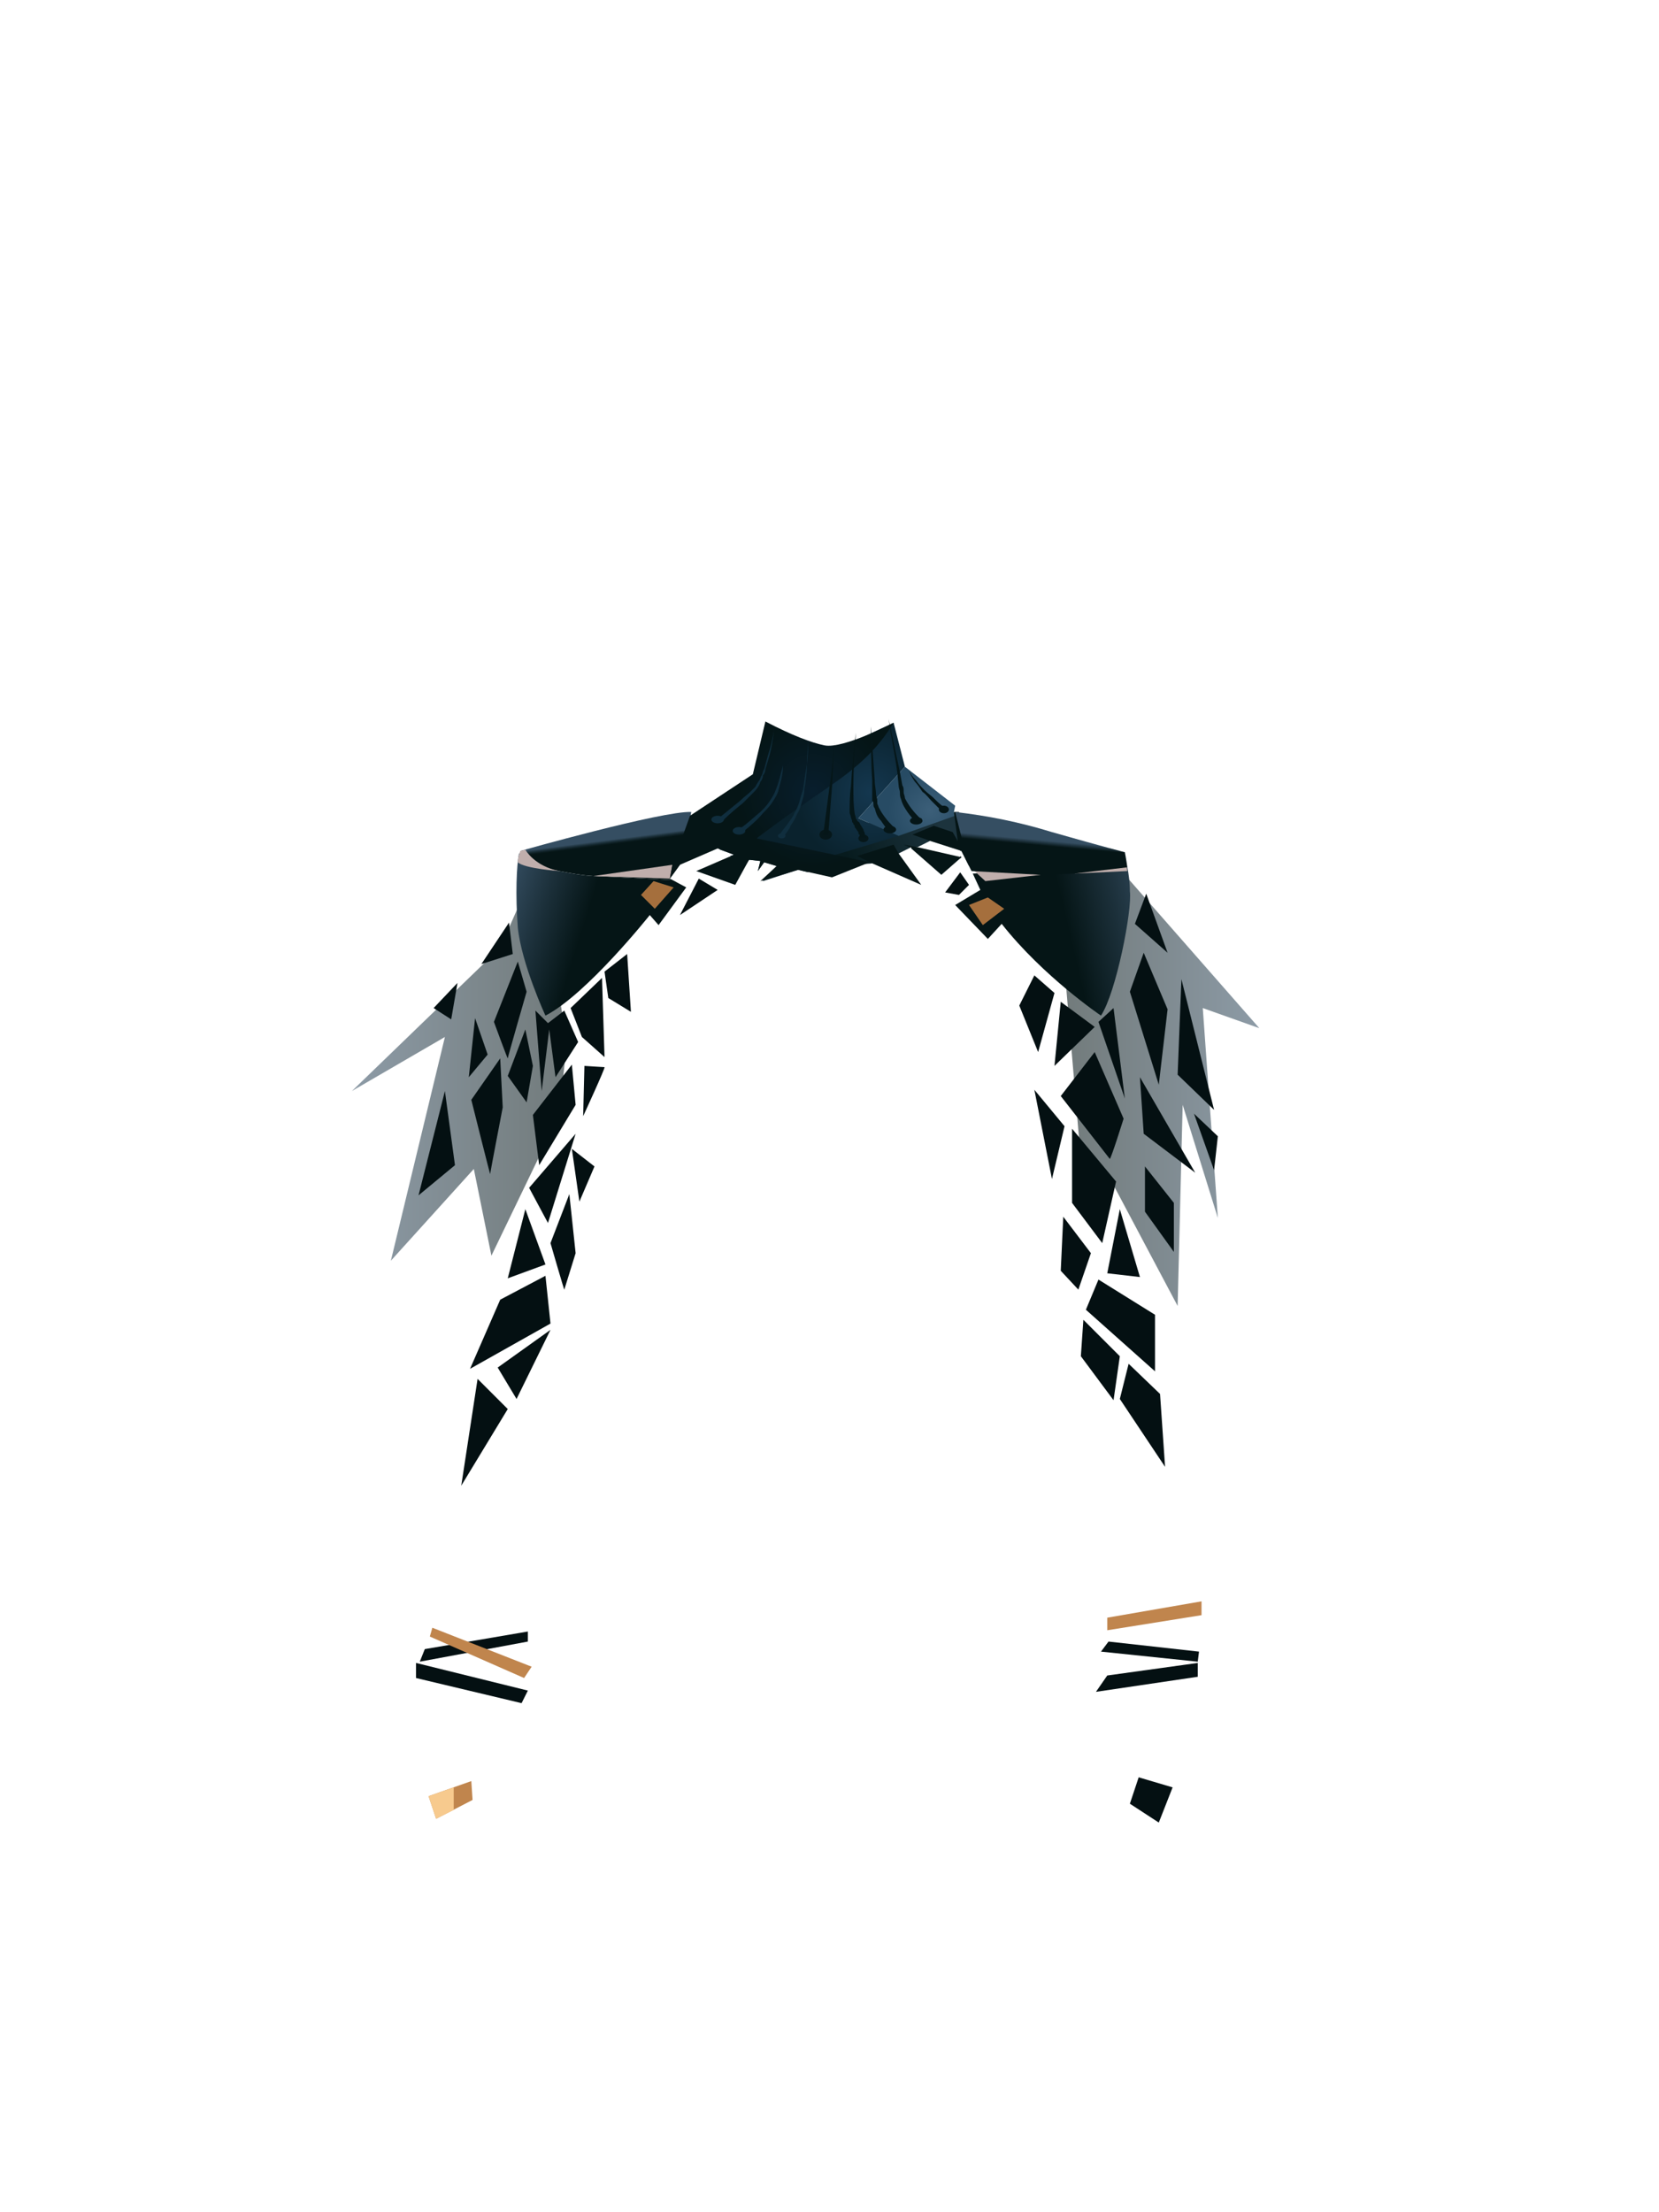<?xml version="1.0" encoding="UTF-8"?><svg width="1320px" height="1760px" viewBox="0 0 1320 1760" version="1.1" xmlns="http://www.w3.org/2000/svg" xmlns:xlink="http://www.w3.org/1999/xlink"><defs><linearGradient x1="0%" y1="50%" x2="100%" y2="50%" id="id-58734"><stop stop-color="#354E62" offset="0%"></stop><stop stop-color="#1B2F39" offset="52%"></stop><stop stop-color="#051516" offset="100%"></stop></linearGradient><linearGradient x1="0%" y1="50%" x2="100%" y2="50%" id="id-58735"><stop stop-color="#051516" offset="0%"></stop><stop stop-color="#1B2F39" offset="48%"></stop><stop stop-color="#354E62" offset="100%"></stop></linearGradient><linearGradient x1="24%" y1="53%" x2="84%" y2="46%" id="id-58736"><stop stop-color="#071B1E" offset="0%"></stop><stop stop-color="#1C333D" offset="100%"></stop></linearGradient><linearGradient x1="51%" y1="52%" x2="49%" y2="46%" id="id-58737"><stop stop-color="#051516" offset="0%"></stop><stop stop-color="#0A1B1E" offset="20%"></stop><stop stop-color="#182C35" offset="52%"></stop><stop stop-color="#304859" offset="92%"></stop><stop stop-color="#354E62" offset="100%"></stop></linearGradient><radialGradient cx="84%" cy="44%" r="47%" id="id-58738" fx="84%" fy="44%" gradientTransform=" translate(0.837,0.439) scale(0.738,1) translate(-0.837,-0.439)"><stop stop-color="#14374F" offset="0%"></stop><stop stop-color="#0A222D" offset="100%"></stop></radialGradient><linearGradient x1="-297%" y1="-63%" x2="3573%" y2="1187%" id="id-58739"><stop stop-color="#354E62" offset="0%"></stop><stop stop-color="#1B2F39" offset="52%"></stop><stop stop-color="#051516" offset="100%"></stop></linearGradient><linearGradient x1="-0.27%" y1="-2160%" x2="-2926%" y2="-910%" id="id-58740"><stop stop-color="#354E62" offset="0%"></stop><stop stop-color="#1B2F39" offset="52%"></stop><stop stop-color="#051516" offset="100%"></stop></linearGradient><linearGradient x1="-169%" y1="-21%" x2="3702%" y2="1229%" id="id-58741"><stop stop-color="#354E62" offset="0%"></stop><stop stop-color="#1B2F39" offset="52%"></stop><stop stop-color="#051516" offset="100%"></stop></linearGradient><linearGradient x1="-12%" y1="37%" x2="38%" y2="52%" id="id-58742"><stop stop-color="#354E62" offset="0%"></stop><stop stop-color="#1B2F39" offset="52%"></stop><stop stop-color="#051516" offset="100%"></stop></linearGradient><linearGradient x1="-170%" y1="-21%" x2="3701%" y2="1229%" id="id-58743"><stop stop-color="#354E62" offset="0%"></stop><stop stop-color="#1B2F39" offset="52%"></stop><stop stop-color="#051516" offset="100%"></stop></linearGradient><linearGradient x1="-170%" y1="-21%" x2="3701%" y2="1229%" id="id-58744"><stop stop-color="#354E62" offset="0%"></stop><stop stop-color="#1B2F39" offset="52%"></stop><stop stop-color="#051516" offset="100%"></stop></linearGradient><linearGradient x1="65%" y1="48%" x2="121%" y2="37%" id="id-58745"><stop stop-color="#051516" offset="0%"></stop><stop stop-color="#1B2F39" offset="48%"></stop><stop stop-color="#354E62" offset="100%"></stop></linearGradient><radialGradient cx="74%" cy="63%" r="61%" id="id-58746" fx="74%" fy="63%" gradientTransform=" translate(0.741,0.627) scale(0.708,1) translate(-0.741,-0.627)"><stop stop-color="#3C5F79" offset="0%"></stop><stop stop-color="#274B64" offset="100%"></stop></radialGradient><radialGradient cx="64%" cy="43%" r="46%" id="id-58747" fx="64%" fy="43%" gradientTransform=" translate(0.643,0.429) scale(0.731,1) rotate(5) translate(-0.643,-0.429)"><stop stop-color="#081E2D" offset="0%"></stop><stop stop-color="#051516" offset="100%"></stop></radialGradient><linearGradient x1="47%" y1="130%" x2="131%" y2="-1983%" id="id-58748"><stop stop-color="#051516" offset="0%"></stop><stop stop-color="#354E62" offset="100%"></stop></linearGradient><linearGradient x1="49%" y1="53%" x2="51%" y2="45%" id="id-58749"><stop stop-color="#051516" offset="0%"></stop><stop stop-color="#354E62" offset="100%"></stop></linearGradient></defs><g transform=" translate(280,572)" id="id-58750"><polygon points="626 842 653 850 642 878 619 863" fill="#041012" id="id-58751"></polygon><polygon points="673 751 673 762 592 774 601 761" fill="#041012" id="id-58751"></polygon><polygon points="673 750 674 742 602 734 596 742" fill="#041012" id="id-58751"></polygon><polygon points="51 751 51 763 135 783 140 773" fill="#041012" id="id-58751"></polygon><polygon points="58 740 54 750 140 734 140 726" fill="#041012" id="id-58751"></polygon><polygon points="676 702 676 713 601 725 601 715" fill="#C0854D" id="id-58751"></polygon><polygon points="62 730 64 723 143 754 137 763" fill="#C0854D" id="id-58751"></polygon><polygon points="61 857 95 845 96 860 67 875" fill="#C0854D" id="id-58751"></polygon><polygon points="81 850 61 857 67 875 81 868" fill="#F7CA8E" id="id-58751"></polygon><polygon points="165 220 171 257 165 315 111 427 97 358 31 431 74 253 0 296 118 182 133 148" fill="url(#id-58734)" opacity="0.563" id="id-58751"></polygon><polygon points="615 124 722 246 677 230 689 397 661 307 657 467 605 369 579 339 567 198" fill="url(#id-58735)" opacity="0.563" id="id-58751"></polygon><path d=" M 480,76 L 494,100 L 467,93 L 460,97 L 450,102 L 445,102 L 435,107 L 413,115 C 413,115 397,116 397,116 C 396,116 378,110 378,110 C 378,109 356,98 387,88 C 418,78 480,76 480,76 Z" fill="url(#id-58736)" id="id-58751"></path><path d=" M 270,74 C 247,73 134,105 134,105 C 134,106 134,107 133,107 C 143,115 153,119 165,121 C 185,125 193,125 193,125 L 253,128 L 253,127 L 253,127 L 261,116 L 261,115 L 288,75 C 288,75 287,72 285,68 L 269,80 L 270,74 Z" fill="url(#id-58737)" id="id-58751"></path><path d=" M 403,79 L 440,38 L 431,3 C 431,3 377,28 269,80 C 276,89 284,97 293,104 L 304,108 L 301,109 C 305,112 309,115 312,118 L 316,112 L 325,113 L 323,121 L 328,114 L 338,117 L 327,128 L 327,129 L 355,120 L 363,122 C 370,116 375,111 375,111 L 435,93 L 403,79 Z" fill="url(#id-58738)" id="id-58751"></path><path d=" M 137,104 L 137,104 L 137,104 Z" fill="url(#id-58739)" id="id-58751"></path><polygon points="253 127 253 127 253 127" fill="url(#id-58740)" id="id-58751"></polygon><path d=" M 134,106 L 134,106 L 134,106 Z" fill="url(#id-58741)" id="id-58751"></path><path d=" M 253,128 L 193,125 C 193,125 185,125 165,121 C 153,119 143,115 133,107 C 131,116 130,140 132,166 C 135,195 154,236 154,236 C 187,219 237,156 237,156 L 244,164 L 266,134 L 253,127 L 253,128 Z" fill="url(#id-58742)" id="id-58751"></path><path d=" M 133,107 L 134,107 L 133,107 Z" fill="url(#id-58743)" id="id-58751"></path><path d=" M 134,107 L 134,106 L 134,107 Z" fill="url(#id-58744)" id="id-58751"></path><path d=" M 619,137 C 619,130 618,123 617,118 L 494,123 L 500,136 L 480,148 L 506,175 L 517,163 C 550,205 596,236 596,236 C 608,218 621,152 619,137 Z" fill="url(#id-58745)" id="id-58751"></path><polygon points="435 93 480 77 479 74 480 69 440 38 403 79" fill="url(#id-58746)" id="id-58751"></polygon><polygon points="548 124 491 117 504 129" fill="#C0AEAC" id="id-58751"></polygon><polygon points="575 123 617 121 616 114" fill="#C0AEAC" id="id-58751"></polygon><polygon points="253 127 255 116 192 125" fill="#C0AEAC" id="id-58751"></polygon><path d=" M 132,114 C 137,119 165,121 165,121 C 145,117 138,104 138,104 L 138,104 L 134,105 C 133,108 132,111 132,114 L 132,114 Z" fill="#C0AEAC" id="id-58751"></path><polygon points="506 142 519 151 502 164 491 148" fill="#A56F3D" id="id-58751"></polygon><polygon points="240 129 256 134 241 151 230 140" fill="#A56F3D" id="id-58751"></polygon><path d=" M 378,55 C 400,40 417,26 431,3 C 431,3 391,24 376,21 C 366,19 350,13 329,2 L 319,44 L 269,77 L 255,116 L 253,127 L 261,116 L 291,103 L 304,108 L 274,121 L 305,132 L 316,112 L 325,113 L 323,121 L 328,114 L 338,117 L 325,129 L 355,120 L 382,126 L 412,114 L 322,95 C 322,95 340,81 378,55 Z" fill="url(#id-58747)" id="id-58751"></path><path d=" M 341,91 C 343,88 345,86 347,83 C 349,80 351,78 352,75 C 354,72 355,69 356,66 C 357,62 358,59 359,56 C 360,49 361,42 362,36 C 362,29 363,22 363,16 C 363,22 363,29 362,36 C 362,43 361,50 360,56 C 360,60 359,63 358,66 C 357,70 356,73 354,76 C 353,79 351,82 349,85 C 348,88 346,90 344,93 L 344,93 C 343,94 342,94 342,94 C 341,93 341,92 341,91 L 341,91 Z" fill="#102E3E" id="id-58751"></path><ellipse cx="342" cy="93" fill="#102E3E" id="id-58781" rx="3" ry="2"></ellipse><path d=" M 309,87 C 315,83 320,78 325,74 C 328,71 330,69 332,66 C 334,63 336,60 337,57 C 340,50 341,44 343,37 C 344,30 345,23 345,16 C 345,23 344,30 343,37 C 343,44 341,51 339,58 C 338,61 336,64 334,67 C 332,70 329,73 327,75 C 322,81 317,85 311,90 C 310,90 309,90 309,89 C 308,89 308,87 309,87 L 309,87 L 309,87 Z" fill="#102E3E" id="id-58751"></path><ellipse cx="308" cy="89" fill="#102E3E" id="id-58781" rx="5" ry="3"></ellipse><ellipse cx="291" cy="80" fill="#102E3E" id="id-58781" rx="5" ry="3"></ellipse><path d=" M 293,78 C 298,74 304,69 309,65 C 312,62 315,60 317,58 L 318,57 L 319,56 C 320,55 320,55 321,54 L 322,52 L 324,49 C 325,48 325,46 326,45 C 327,43 327,41 328,40 C 329,36 330,33 331,29 C 333,23 335,15 336,8 C 335,16 334,23 332,30 C 331,33 330,37 329,40 C 329,42 328,44 327,45 C 327,47 326,49 325,50 C 324,54 321,57 319,59 C 316,62 314,64 311,67 C 306,71 300,76 295,81 C 294,81 294,81 293,81 C 292,81 292,80 292,80 C 292,79 292,78 293,78 L 293,78 L 293,78 Z" fill="#102E3E" id="id-58751"></path><ellipse cx="377" cy="92" fill="#06171A" id="id-58781" rx="5" ry="4"></ellipse><path d=" M 375,92 L 380,54 C 382,42 383,29 384,17 C 383,29 383,42 382,54 L 379,92 L 375,92 Z" fill="#051618" id="id-58751"></path><ellipse cx="407" cy="95" fill="#06171A" id="id-58781" rx="4" ry="3"></ellipse><path d=" M 404,94 C 404,94 404,93 404,92 C 403,92 403,91 403,90 C 402,89 401,87 400,86 C 400,85 400,84 399,84 C 399,83 399,83 398,82 C 398,82 398,81 398,81 C 397,79 397,77 396,75 C 396,68 396,61 397,54 C 398,39 399,25 401,11 C 400,25 399,40 399,54 C 399,61 399,68 400,75 C 400,76 401,78 401,79 C 401,79 401,80 402,80 C 402,80 402,81 402,81 C 403,82 404,82 404,83 C 405,85 406,86 407,88 C 407,89 408,90 408,91 C 408,92 409,93 409,94 L 404,94 Z" fill="#051618" id="id-58751"></path><ellipse cx="428" cy="88" fill="#051618" id="id-58781" rx="5" ry="3"></ellipse><path d=" M 428,90 C 425,87 423,84 421,81 C 418,78 417,75 416,71 C 415,70 415,69 415,68 C 415,67 415,66 414,65 C 414,64 414,62 414,60 C 414,56 414,53 414,49 C 413,35 413,21 413,6 C 414,21 415,35 416,49 C 416,53 417,56 417,60 C 417,61 418,63 418,65 C 418,66 418,67 418,67 C 418,68 419,69 419,70 C 422,76 426,81 431,86 L 431,86 C 432,86 432,87 432,88 C 432,89 431,90 431,90 C 430,90 429,90 428,90 L 428,90 Z" fill="#051618" id="id-58751"></path><ellipse cx="449" cy="81" fill="#051618" id="id-58781" rx="5" ry="3"></ellipse><path d=" M 449,83 C 447,80 444,77 442,74 C 440,71 438,68 437,64 C 436,62 436,60 436,58 C 436,57 435,55 435,53 L 434,43 C 432,28 429,14 427,0 C 430,14 433,28 436,42 L 438,53 C 439,54 439,56 439,58 C 439,60 440,61 440,63 C 443,69 447,74 452,79 L 453,79 C 453,79 454,80 453,81 C 453,82 453,83 452,83 C 451,83 450,83 449,83 L 449,83 Z" fill="#051618" id="id-58751"></path><path d=" M 469,73 C 466,70 464,68 461,65 C 459,63 457,60 454,58 C 452,55 450,52 448,50 C 446,47 444,44 443,40 C 444,43 446,46 449,49 C 451,52 453,54 456,57 C 458,59 461,61 463,63 C 466,66 468,68 471,70 L 471,70 C 472,70 472,71 472,71 C 472,72 471,73 471,73 C 470,73 470,73 469,73 L 469,73 Z" fill="#051618" id="id-58751"></path><ellipse cx="471" cy="72" fill="#051618" id="id-58781" rx="4" ry="3"></ellipse><polygon points="444 102 445 102 445 103 445 103 445 103 469 124 485 110 450 102 439 100" fill="#051516" id="id-58751"></polygon><path d=" M 482,97 L 478,90 L 463,85 L 446,92 L 460,97 L 450,102 L 460,97 L 485,105 L 491,117 L 491,117 L 483,74 C 481,74 479,74 479,74 L 482,97 Z" fill="#051516" id="id-58751"></path><polygon points="435 107 431 100 402 109 412 114 453 132" fill="#051516" id="id-58751"></polygon><polygon points="484 111 485 110 484 109" fill="url(#id-58748)" id="id-58751"></polygon><path d=" M 615,106 C 615,106 599,102 557,90 C 531,82 506,77 480,74 L 485,94 L 484,105 L 485,105 L 493,121 L 548,124 L 575,123 L 617,118 C 616,111 615,106 615,106 Z" fill="url(#id-58749)" id="id-58751"></path><polygon points="647 595 611 541 618 513 643 537" fill="#041012" id="id-58751"></polygon><polygon points="582 478 580 507 606 542 611 507" fill="#041012" id="id-58751"></polygon><polygon points="584 470 639 519 639 474 594 446" fill="#041012" id="id-58751"></polygon><polygon points="588 425 566 396 564 439 578 454" fill="#041012" id="id-58751"></polygon><polygon points="601 441 627 444 611 390" fill="#041012" id="id-58751"></polygon><polygon points="631 356 631 392 654 424 654 385" fill="#041012" id="id-58751"></polygon><path d=" M 603,350 C 604,350 614,318 614,318 L 591,265 L 564,300 L 603,350 Z" fill="#041012" id="id-58751"></path><polygon points="573 326 608 368 597 417 573 385" fill="#041012" id="id-58751"></polygon><polygon points="543 295 567 324 557 366" fill="#041012" id="id-58751"></polygon><polygon points="546 265 559 218 543 204 531 228" fill="#041012" id="id-58751"></polygon><polygon points="559 276 564 225 591 245" fill="#041012" id="id-58751"></polygon><polygon points="594 241 606 230 615 302" fill="#041012" id="id-58751"></polygon><polygon points="619 217 630 186 649 231 642 291" fill="#041012" id="id-58751"></polygon><polygon points="649 186 623 163 632 139" fill="#041012" id="id-58751"></polygon><polygon points="660 207 657 283 686 311" fill="#041012" id="id-58751"></polygon><polygon points="670 314 686 359 689 332" fill="#041012" id="id-58751"></polygon><polygon points="627 285 630 330 671 361" fill="#041012" id="id-58751"></polygon><polygon points="125 162 128 187 103 195" fill="#041012" id="id-58751"></polygon><polygon points="84 210 79 239 65 230" fill="#041012" id="id-58751"></polygon><path d=" M 132,193 L 113,241 C 113,241 124,271 124,270 C 124,269 139,217 139,217 L 132,193 Z" fill="#041012" id="id-58751"></path><polygon points="98 238 108 267 93 285" fill="#041012" id="id-58751"></polygon><polygon points="74 296 82 355 53 379" fill="#041012" id="id-58751"></polygon><path d=" M 118,270 L 95,303 C 95,303 110,363 110,362 C 110,361 120,309 120,309 L 118,270 Z" fill="#041012" id="id-58751"></path><polygon points="124 284 139 305 144 276 138 247" fill="#041012" id="id-58751"></polygon><polygon points="146 232 156 242 169 232 180 257 162 285 157 247 151 296" fill="#041012" id="id-58751"></polygon><polygon points="174 230 199 206 201 269 183 253" fill="#041012" id="id-58751"></polygon><polygon points="204 222 222 233 219 187 201 201" fill="#041012" id="id-58751"></polygon><polygon points="261 156 291 136 276 127" fill="#041012" id="id-58751"></polygon><polygon points="484 122 491 132 483 140 472 138" fill="#041012" id="id-58751"></polygon><path d=" M 185,276 C 185,276 200,277 201,277 C 202,277 184,316 184,316 L 185,276 Z" fill="#041012" id="id-58751"></path><polygon points="175 275 178 307 149 355 144 315" fill="#041012" id="id-58751"></polygon><polygon points="178 330 156 401 141 373" fill="#041012" id="id-58751"></polygon><polygon points="175 342 181 384 193 356" fill="#041012" id="id-58751"></polygon><path d=" M 173,378 L 178,425 C 178,425 169,454 169,454 C 169,455 158,417 158,417 L 173,378 Z" fill="#041012" id="id-58751"></path><polygon points="138 390 154 434 124 445" fill="#041012" id="id-58751"></polygon><polygon points="118 462 154 443 158 481 94 517" fill="#041012" id="id-58751"></polygon><polygon points="100 525 124 549 87 610" fill="#041012" id="id-58751"></polygon><polygon points="116 516 131 541 158 486" fill="#041012" id="id-58751"></polygon></g></svg>